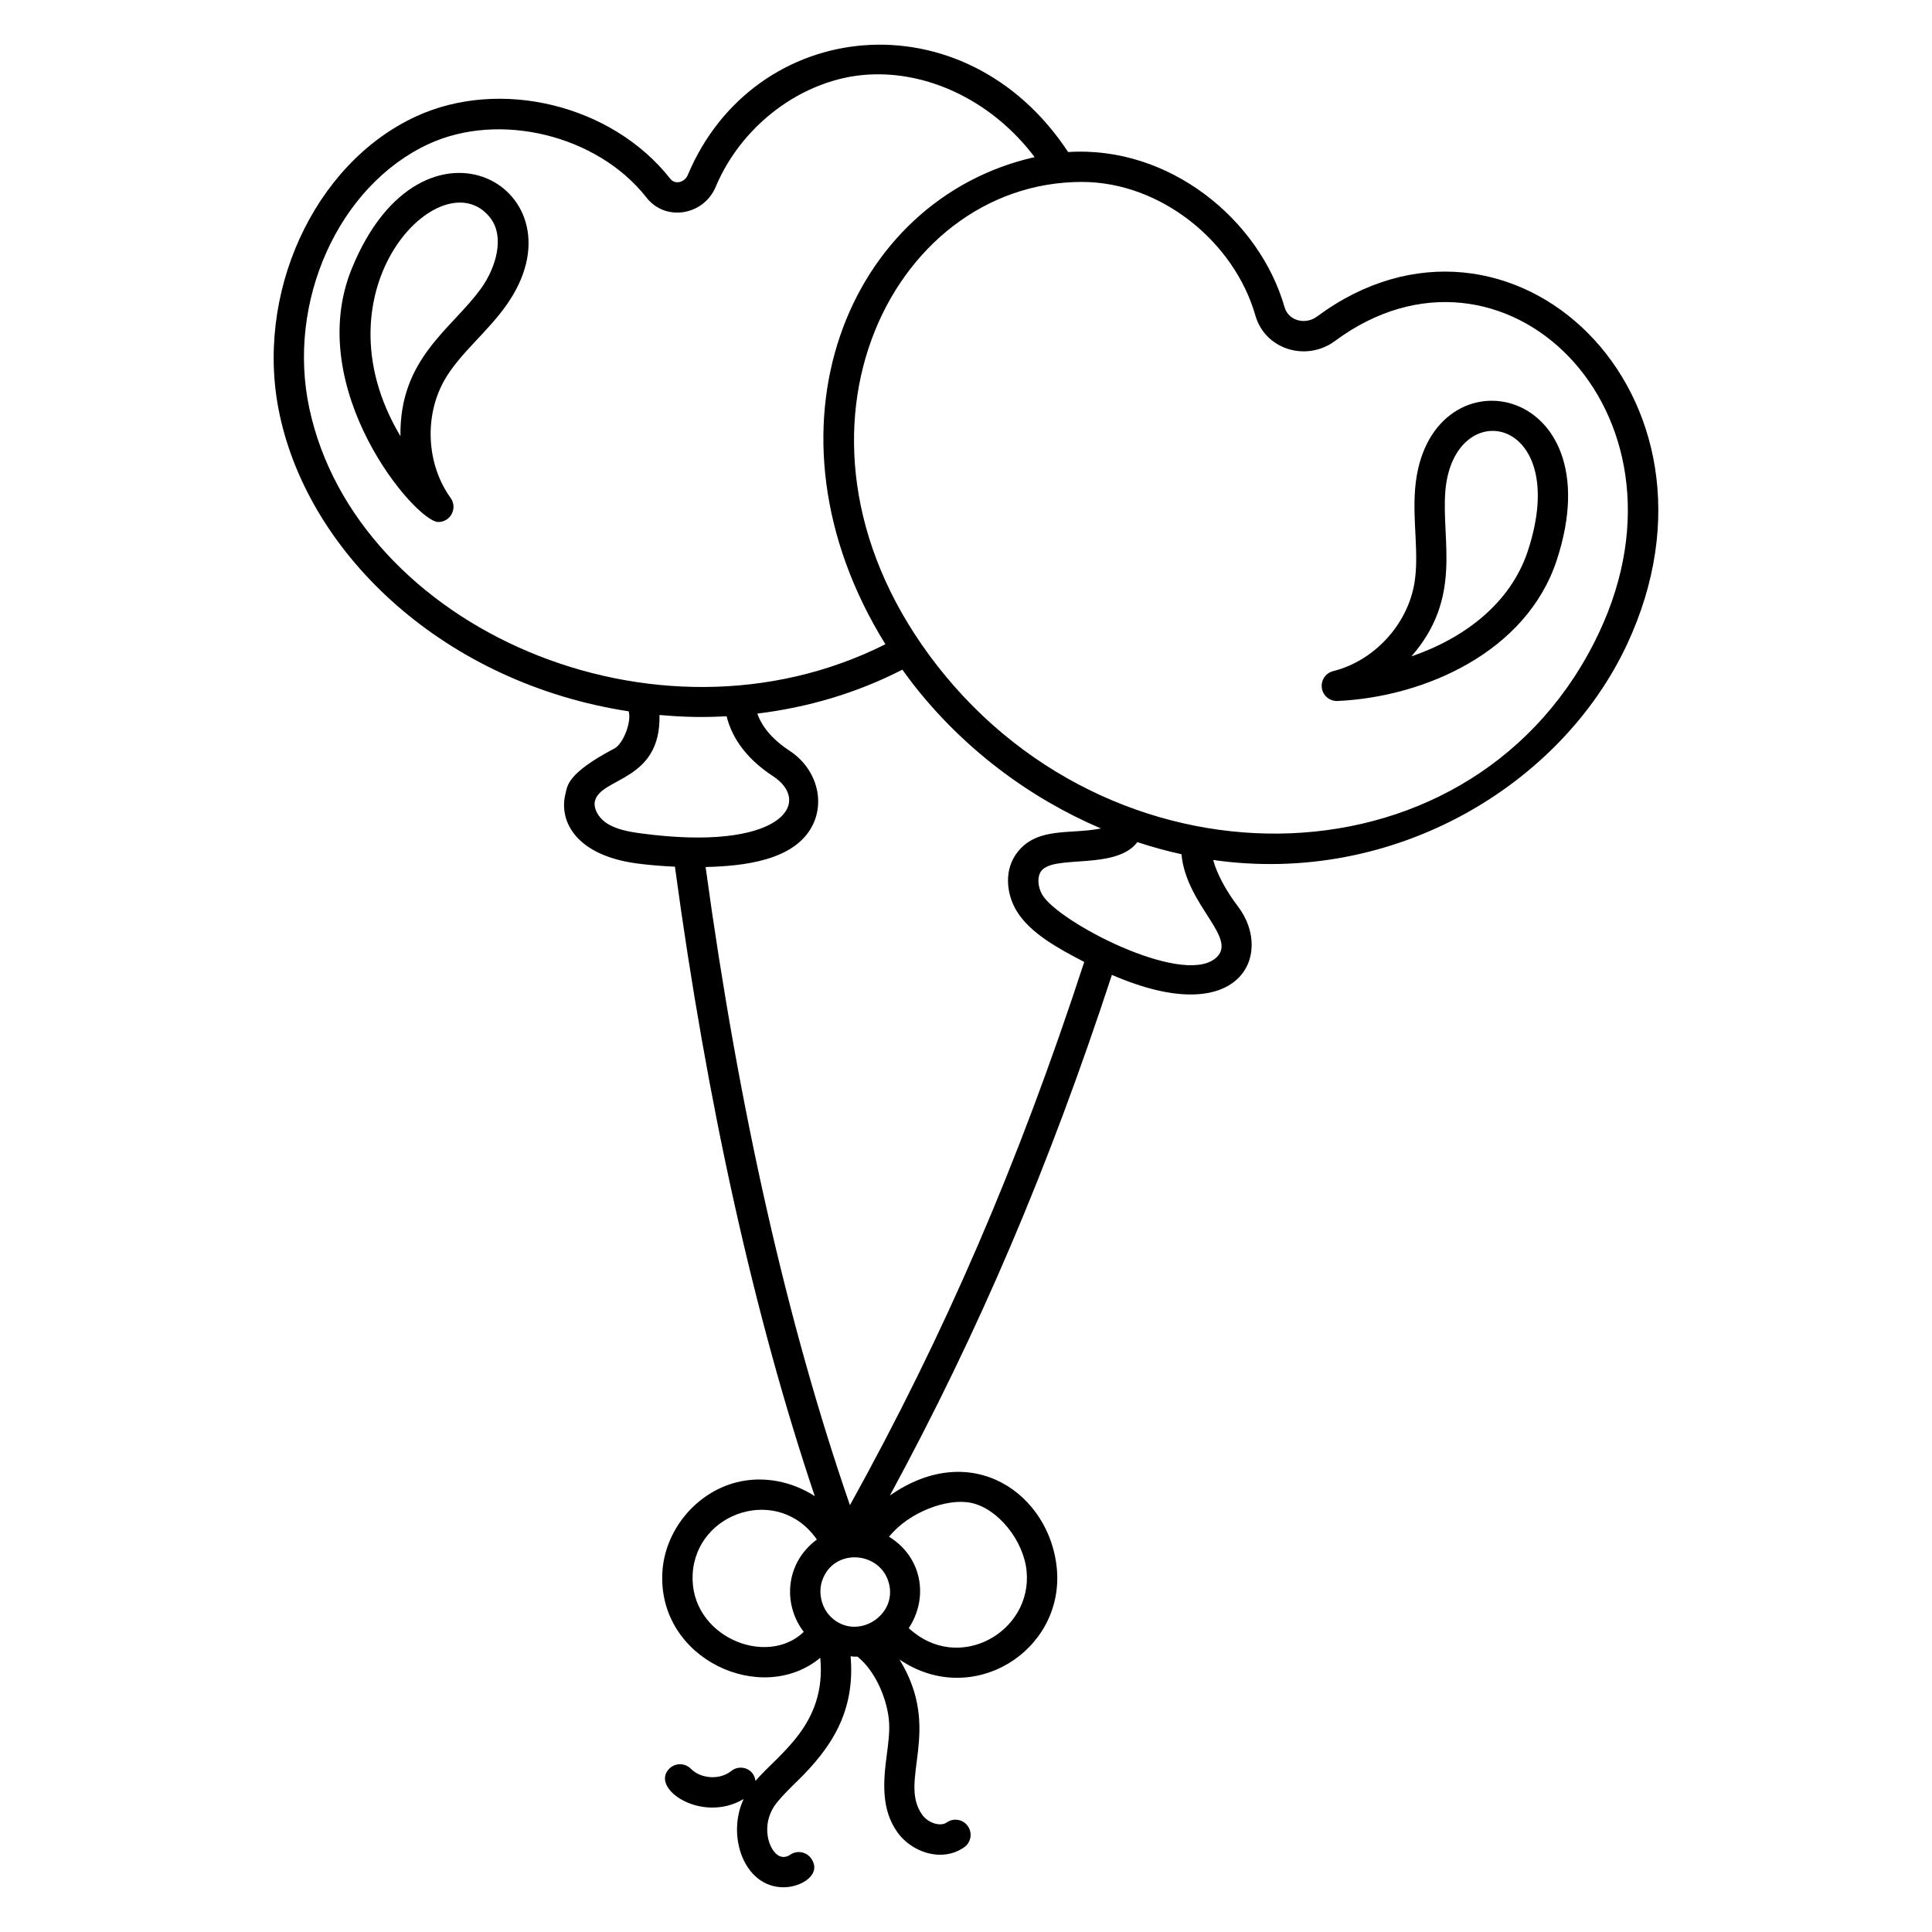 <?xml version="1.0" encoding="UTF-8"?>
<!-- Uploaded to: ICON Repo, www.svgrepo.com, Generator: ICON Repo Mixer Tools -->
<svg fill="#000000" width="800px" height="800px" version="1.1" viewBox="144 144 512 512" xmlns="http://www.w3.org/2000/svg">
 <g>
  <path d="m575.11 314.92c31.16-66.461-31.137-124.81-82.098-87.027-3.043 2.254-7.539 1.168-8.59-2.481-6.644-23.219-30.555-42.859-57.359-41.117-27.383-41.609-83.164-35.887-100.81 6.109-0.785 1.879-3.316 2.676-4.652 0.934-15.387-19.547-44.961-26.789-67.336-16.492-27.176 12.531-43.039 47.328-36.121 79.211 8.055 37.332 43.957 71 92.465 78.453 0.816 2.856-1.488 8.598-3.734 9.82-12.742 6.672-12.508 10.074-12.977 11.844-1.961 7.441 2.75 16.488 18.879 18.648 3.34 0.449 6.707 0.699 10.082 0.855 8.555 63.105 21.023 119.09 37.062 166.82-6.019-3.906-13.566-5.453-20.621-3.695-10.871 2.703-19.188 12.785-19.773 23.973-1.207 23.004 26.379 35.418 41.848 22.562 1.719 17.711-11.02 25.402-17.164 32.629-0.426-3.394-4.168-4.465-6.438-2.629-2.984 2.406-7.996 2.133-10.707-0.605-1.559-1.578-4.102-1.594-5.684-0.031-5.305 5.234 8.602 14.664 19.691 8.059-4.574 9.73 0.082 23.387 10.578 23.387 4.773 0 10.191-3.422 7.359-7.578-1.246-1.828-3.754-2.312-5.586-1.059-0.91 0.621-1.836 0.758-2.731 0.414-2.902-1.09-5.543-8.5-0.676-14.395 1.559-1.898 3.352-3.641 5.238-5.488 8.945-8.734 15.43-18.336 14.16-33.109 1.199 0.086 0.293 0.133 1.809 0.086 4.891 3.871 8.098 11.73 8.402 17.598 0.141 2.656-0.227 5.402-0.605 8.316-0.969 7.258-1.551 14.617 2.867 20.73 2.508 3.465 6.887 5.863 11.27 5.863 2.191 0 4.387-0.602 6.348-1.973 1.82-1.273 2.262-3.777 0.988-5.598-1.262-1.816-3.769-2.266-5.594-0.992-1.68 1.188-4.91 0.18-6.496-2.016-6.535-9.059 5.555-22.285-6.031-41.16 19.266 13.129 43.746-2.246 41.695-24.145-1.84-19.512-22.316-34.594-44.238-19.32 23.621-43.555 42.098-86.922 58.836-137.97 34.207 14.844 42.953-5.578 33.441-18.082-3.344-4.398-5.656-8.824-6.602-12.363 48.211 6.875 92.258-20.008 109.6-56.988zm-98.414-87.293c2.586 9.023 13.52 12.34 21.105 6.723 44.359-32.871 97.574 18.359 70.031 77.156-32.121 68.48-127.25 70.734-175.45 8.918-46.453-59.543-12.758-128.21 38.32-128.21 20.879 0 40.383 15.812 45.992 35.41zm-250.69 24.73c-6.156-28.355 7.734-59.195 31.625-70.211 18.82-8.664 44.684-2.309 57.621 14.121 5.059 6.602 15.262 4.82 18.418-2.762 7.269-17.312 24.617-29.566 42.172-29.801 15.23-0.312 31.43 7.461 42.348 21.938-49.504 11.148-74.809 72.18-39.551 129.09-60.934 30.652-140.15-4.484-152.63-62.375zm78.535 109.64c-2.113-1.473-3.344-3.953-2.863-5.773 1.652-6.273 17.508-5.148 17.094-22.746 6.75 0.594 11.711 0.664 17.789 0.336 1.484 6.094 5.664 11.547 12.238 15.836 10.883 7.113 2.027 20.172-34.949 15.203-3.356-0.449-6.812-1.105-9.309-2.856zm59.621 210.48c-2.453-2.406-3.391-6.359-2.277-9.605 2.949-8.559 14.699-7.84 17.441-0.082 3.223 9.105-8.281 16.43-15.164 9.688zm-36.602-11.277c0.867-16.582 22.793-23.836 32.918-9.199-8.34 6.121-9.121 17.105-3.477 24.469-9.996 9.582-30.293 1.074-29.441-15.27zm73.812-18.922c7.062 1.484 13.926 9.953 14.691 18.129 1.52 16.113-18.078 27.277-31.234 15.066 5.359-8.141 3.516-18.844-5.215-24.219 5.188-6.504 15.398-10.32 21.758-8.977zm-32.129 0.609c-16.598-48.016-29.465-104.79-38.25-169.12 10.02-0.242 23.488-1.68 28.262-10.891 3.531-6.812 0.926-15.391-6.062-19.953-3.141-2.051-6.93-5.328-8.496-9.816 13.504-1.633 26.566-5.535 38.445-11.645 0.941 1.312 1.887 2.621 2.887 3.906 13.184 16.898 30.598 30.02 49.742 38.188-8.145 1.609-16.664-0.449-21.988 6.094-3.891 4.769-3.031 11.285-0.457 15.621 3.59 6.059 11.344 10.191 18.008 13.656-17.473 53.48-36.859 98.398-62.09 143.96zm96.738-144.82c-9.094 7.156-41.48-9.738-45.742-16.902-1.312-2.215-1.406-4.984-0.219-6.441 3.465-4.262 19.75-0.078 25.391-7.551 3.856 1.273 7.754 2.344 11.688 3.207 1.309 13.836 15.5 22.477 8.883 27.688z"/>
  <path d="m237.2 215.25c-12.949 31.922 16.969 67.086 22.961 67.086 3.254 0 5.18-3.703 3.266-6.363-6.523-9.066-7.082-22.102-1.375-31.695 4.027-6.762 11.008-12.195 16.059-19.281 21.883-30.672-22.113-56.082-40.91-9.746zm34.363 5.078c-7.719 10.82-21.758 18.523-21.438 39.27-23.34-39.113 11-73.801 23.695-58.008 4.047 5.031 1.664 13.238-2.258 18.738z"/>
  <path d="m498.46 329.77c23.168-1.066 50.109-13.02 58.094-37.316 15.605-47.547-34.418-56.508-37.527-18.988-0.73 8.699 1.098 17.312-0.195 25.09-1.848 11.012-10.699 20.594-21.527 23.301-2.004 0.5-3.301 2.438-3.004 4.484 0.297 2.004 2.051 3.519 4.16 3.43zm28.574-55.641c2.152-25.863 33.641-20.012 21.879 15.816-4.613 14.039-17.004 23.246-30.879 28.004 13.621-15.586 7.91-30.508 9-43.82z"/>
 </g>
</svg>
